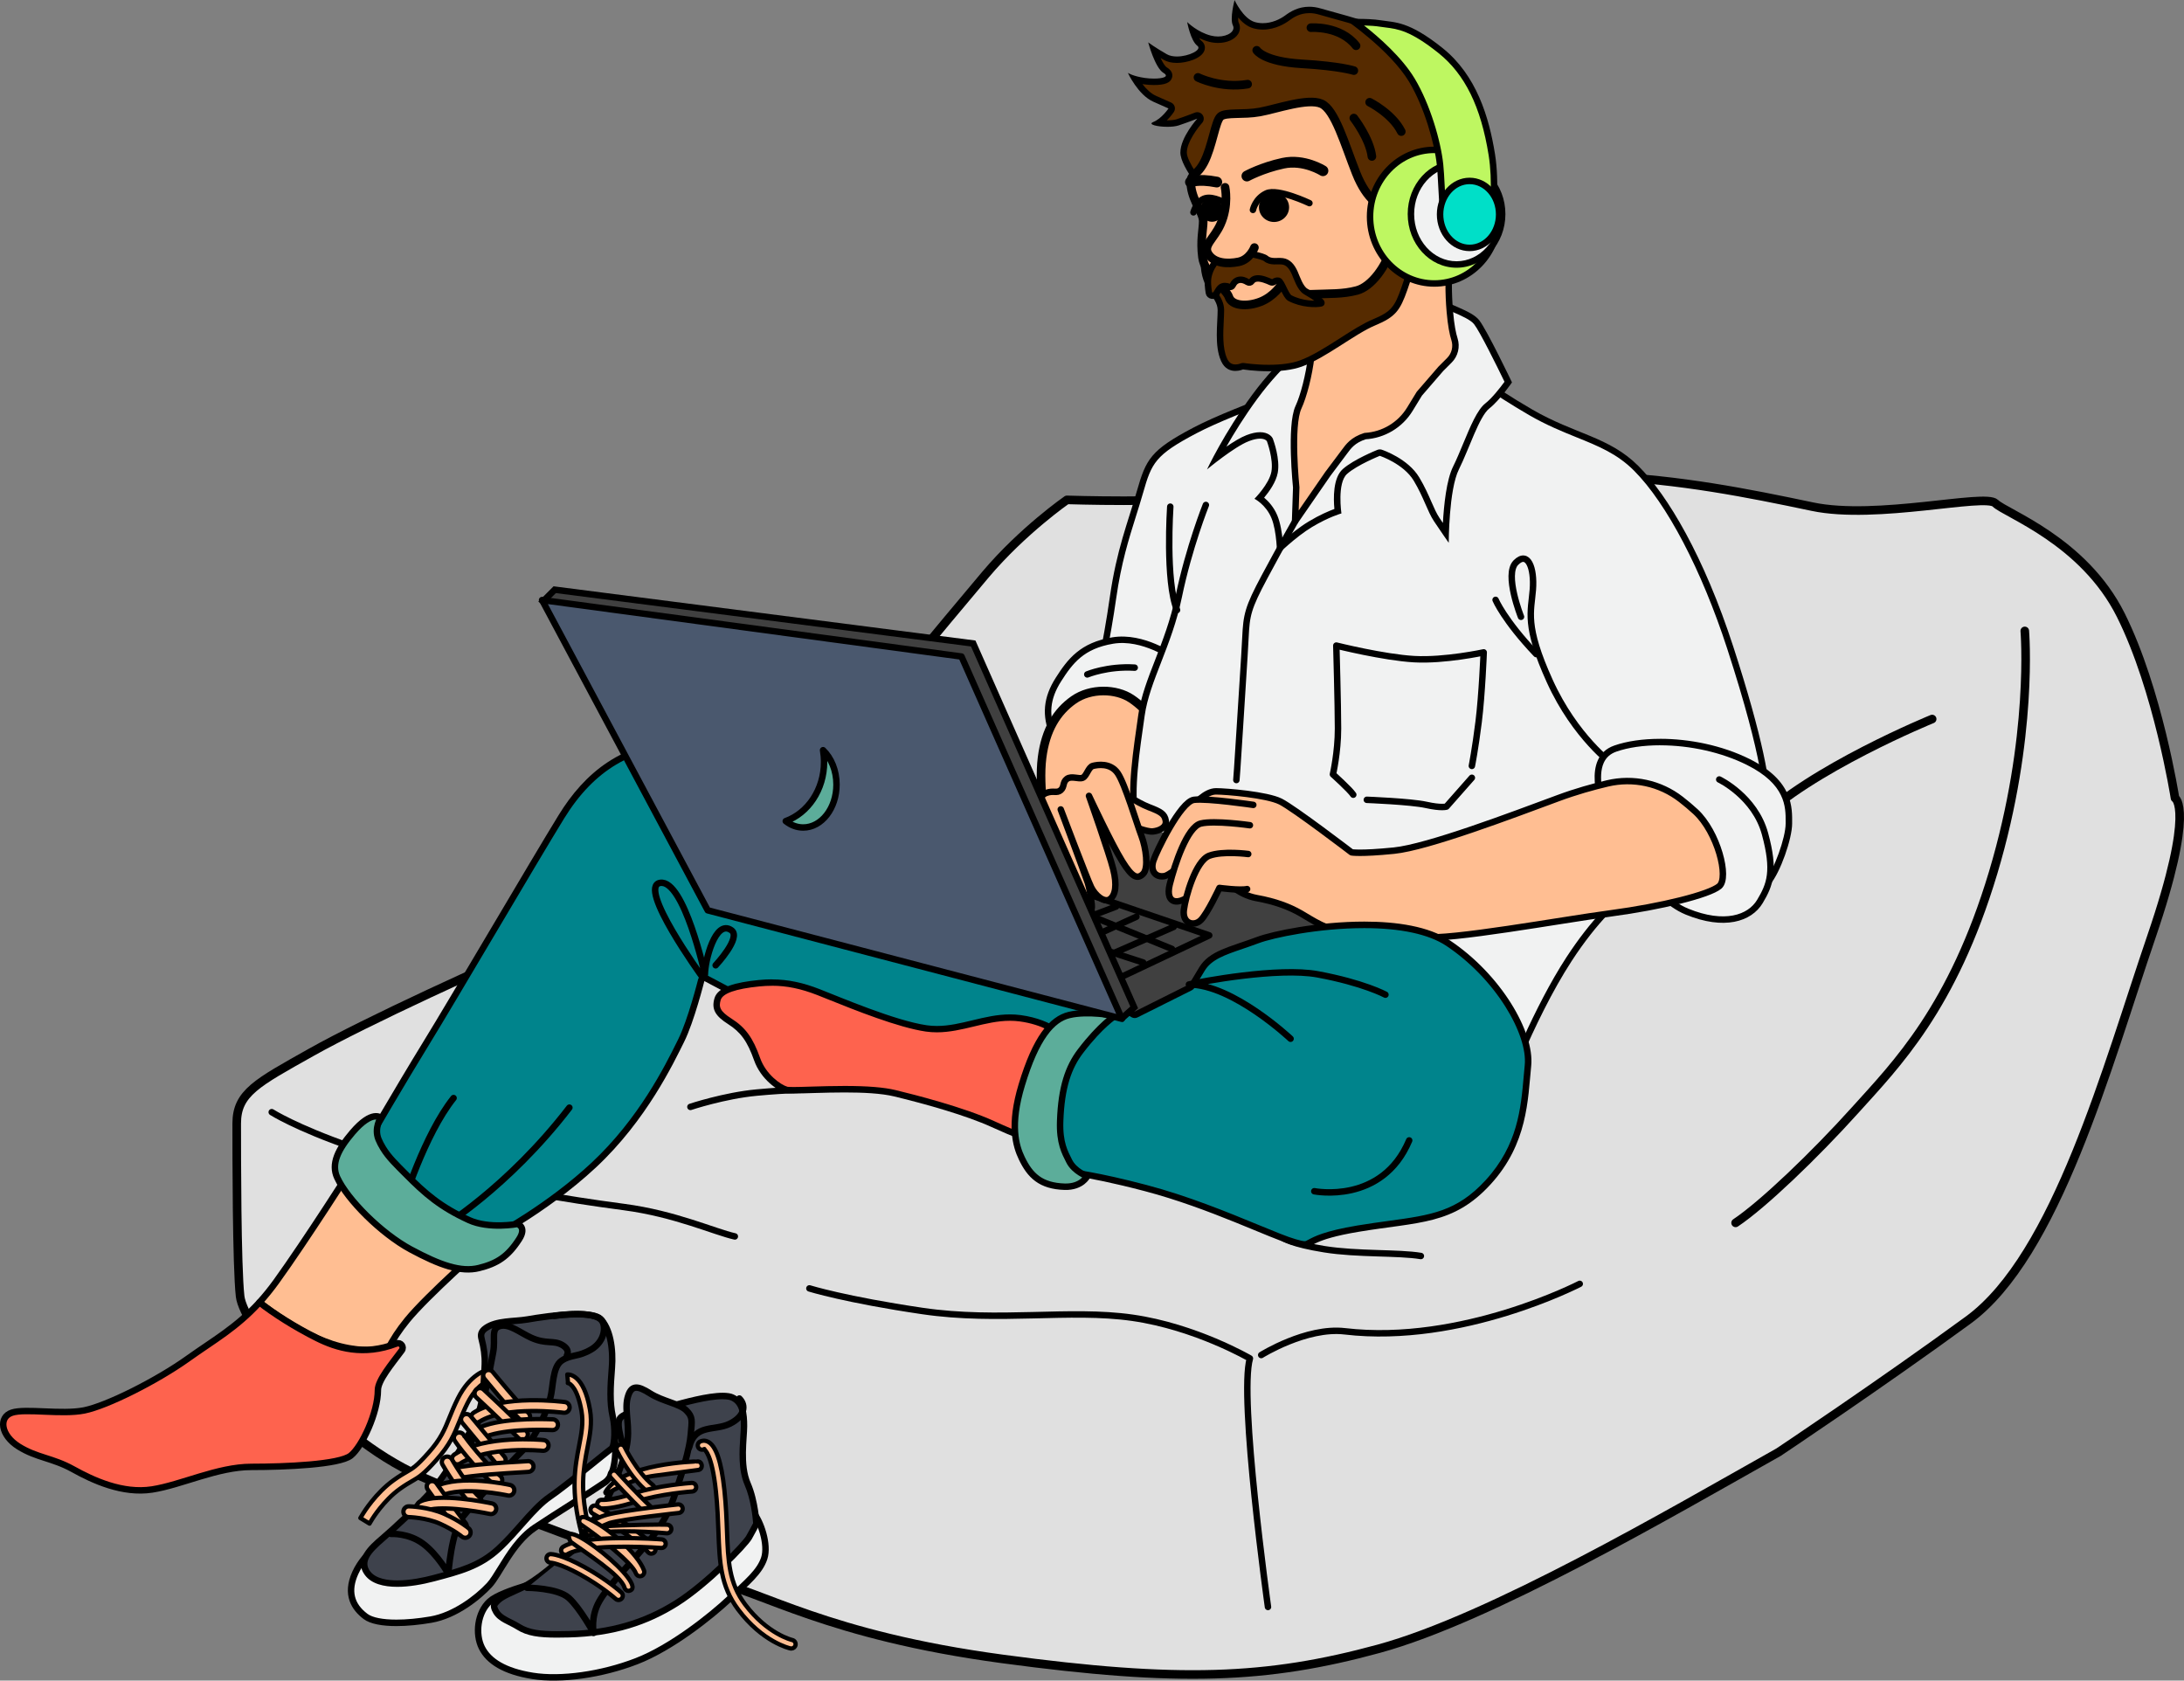<?xml version="1.0" encoding="UTF-8"?> <svg xmlns="http://www.w3.org/2000/svg" id="_Слой_2" data-name="Слой 2" viewBox="0 0 1016.16 781.86"><rect x="0" y="0" width="1016.16" height="781.86" fill="#808080" stroke="none"/><defs><style> .cls-1 { fill: #00dfc8; } .cls-2, .cls-3, .cls-4, .cls-5, .cls-6, .cls-7, .cls-8, .cls-9, .cls-10, .cls-11, .cls-12, .cls-13, .cls-14 { stroke: #000; stroke-linecap: round; stroke-linejoin: round; } .cls-2, .cls-5, .cls-9 { fill: none; } .cls-2, .cls-12, .cls-13 { stroke-width: 4px; } .cls-3 { stroke-width: 2px; } .cls-3, .cls-10, .cls-13 { fill: #ffbe92; } .cls-4, .cls-6, .cls-7, .cls-8, .cls-9, .cls-10, .cls-11, .cls-14 { stroke-width: 3px; } .cls-4, .cls-15 { fill: #562b00; } .cls-5 { stroke-width: 5px; } .cls-16, .cls-7 { fill: #3e424c; } .cls-6 { fill: #5cad9a; } .cls-17 { fill: #00848c; } .cls-18, .cls-14 { fill: #fe634e; } .cls-19 { fill: #bef761; } .cls-8 { fill: #4a586e; } .cls-20, .cls-11 { fill: #f1f2f2; } .cls-12 { fill: #e0e0e0; } .cls-21 { fill: #404040; } </style></defs><g id="_М_Голова_и_воротник" data-name="М Голова и воротник"><g><path class="cls-12" d="m496.42,232.55s-20.5,14.19-37.84,34.69c-17.34,20.5-63.07,75.68-75.68,91.45-12.61,15.77-100.91,67.8-127.71,78.83s-85.14,37.84-110.36,52.03-34.69,18.92-34.69,33.11,0,66.22,1.58,80.41,40.99,64.64,83.56,83.56,111.94,44.15,135.59,48.88,53.61,25.23,135.59,36.26c81.99,11.04,122.98,9.46,175.01-4.73s135.59-63.07,186.04-91.45c0,0,47.3-31.53,88.29-61.49,40.99-29.96,64.64-118.25,85.14-178.16,20.5-59.91,11.04-64.64,11.04-64.64,0,0-7.88-50.45-25.23-85.14-17.34-34.69-53.61-47.3-58.34-52.03s-55.18,7.88-85.14,1.58c-29.96-6.31-61.49-12.61-97.75-14.19s-165.55,6.31-182.89,9.46-66.22,1.58-66.22,1.58Z"></path><path class="cls-2" d="m898.98,334.51s-56.76,23.12-81.99,48.35"></path><path class="cls-2" d="m942.08,293.52s4.2,49.4-14.72,112.47c-18.92,63.07-45.2,89.34-64.12,110.36-18.92,21.02-43.09,44.15-55.71,52.55"></path><path class="cls-9" d="m735.01,597.28s-54.94,28.47-109.31,22.07c-17.87-2.1-38.89,11.04-38.89,11.04"></path><path class="cls-9" d="m589.96,747.59s-13.66-97.75-8.41-115.62c0,0-25.23-14.72-54.66-18.92-29.43-4.2-62.01,2.1-97.75-3.15-35.74-5.26-52.55-10.51-52.55-10.51"></path><path class="cls-9" d="m126.43,517.4s44.15,28.38,163.97,44.15c23.76,3.13,42.04,11.56,51.5,13.66"></path><path class="cls-9" d="m321.23,514.95s15.77-5.26,30.83-6.66,24.53-1.4,24.53-1.4"></path><path class="cls-9" d="m596.97,575.91s3.85,2.8,19.27,5.26,34.34,1.4,44.85,3.15"></path><g><path class="cls-20" d="m184.41,754.97c-6.79,0-11.74-1.03-14.33-2.97-6.91-5.18-8.52-12-4.79-20.26,4.65-10.29,15.38-16.42,15.49-16.48l90.7-46.92s7.49-3.54,11.88-3.54c1.88,0,2.04.63,2.1.84,1.43,5.37,1.82,20-3.95,23.95-3.29,2.25-8.85,5.78-14.74,9.52-6.17,3.92-12.54,7.97-17.83,11.49-7.19,4.79-12.09,12.76-16.02,19.16-1.98,3.22-3.69,6-5.26,7.69-2.11,2.26-13.32,13.63-27.19,16.01-5.71.98-11.26,1.5-16.04,1.5h0Z"></path><path d="m283.35,666.3c.35,0,.58.03.73.06,1.3,5.41,1.36,18.72-3.43,22-3.27,2.24-8.82,5.76-14.69,9.49-6.17,3.92-12.56,7.98-17.86,11.51-7.46,4.98-12.46,13.1-16.47,19.63-1.94,3.15-3.61,5.87-5.08,7.45-5.66,6.06-15.95,13.78-26.34,15.56-5.63.97-11.09,1.48-15.79,1.48-6.37,0-11.14-.95-13.43-2.67-6.36-4.77-7.77-10.8-4.32-18.44,4.3-9.51,14.16-15.38,14.82-15.77l90.64-46.89c2.04-.96,7.9-3.39,11.24-3.39m0-3c-4.78,0-12.57,3.71-12.57,3.71l-90.74,46.95s-11.21,6.31-16.12,17.17c-4.91,10.86-.35,17.87,5.26,22.07,3.12,2.34,8.75,3.27,15.23,3.27,5.16,0,10.87-.59,16.3-1.52,12.26-2.1,23.12-11.21,28.03-16.47,4.91-5.26,10.51-19.62,21.02-26.63,10.51-7.01,25.93-16.47,32.58-21.02,6.66-4.55,5.96-20.32,4.55-25.58-.38-1.43-1.75-1.95-3.55-1.95h0Z"></path></g><path class="cls-3" d="m171.94,708.81l-4.27-2.6,1.3-2.14c.23-.38,5.79-9.44,14.17-15.45,2.76-1.98,4.62-3.05,6.11-3.9,2.91-1.67,4.52-2.59,10.12-8.87,5.72-6.4,7.49-10.78,9.73-16.33,1.04-2.57,2.22-5.49,3.91-8.88,5.73-11.45,13.13-13.17,13.44-13.24l2.44-.53,1.06,4.89-2.42.52c-.35.09-5.55,1.58-10.06,10.59-1.61,3.21-2.7,5.91-3.75,8.51-2.33,5.76-4.34,10.73-10.64,17.78-6.14,6.88-8.22,8.07-11.36,9.88-1.47.84-3.13,1.8-5.69,3.63-7.56,5.42-12.76,13.9-12.81,13.98l-1.3,2.14Z"></path><g><path class="cls-16" d="m184.84,736.74c-6.73,0-11.36-1.61-13.77-4.77-4.41-5.78.7-10.95,6.79-16.17,4.81-4.12,16.91-15.15,23.63-22.93,6.38-7.38,20.54-29.83,22.41-39.95,1.04-5.61,1.47-12.98,1.65-18.18.13-3.68-.35-7.54-1.47-11.79-.52-1.98-.37-3.53,2-5.15,3.65-2.51,8.7-2.92,13.58-3.32,2.06-.17,4.01-.33,5.81-.64,4.11-.72,14.58-2.41,23.13-2.41,7.35,0,9.81,1.27,10.62,2.03,5.03,4.69,6.1,15.3,5.48,22.96-.67,8.37-1.1,15.84.38,22.52,1.51,6.8.65,14.06-.42,14.9-.76.51-3.22,2.48-7.49,5.92-6.89,5.55-16.34,13.16-21.25,16.51-4.58,3.12-8.86,7.97-13.4,13.11-3.33,3.77-6.78,7.68-10.6,11.21-8.63,7.96-17.79,10.39-29.39,13.45l-.81.21c-4.32,1.14-10.76,2.51-16.89,2.51h0Z"></path><path d="m268.6,612.92c7.48,0,9.31,1.35,9.6,1.63,3.82,3.56,5.78,12.1,5.01,21.74-.68,8.49-1.12,16.08.41,22.96,1.27,5.7.75,12.06-.02,13.48-.99.71-3.3,2.57-7.36,5.84-6.49,5.23-16.29,13.12-21.16,16.44-4.74,3.23-9.08,8.15-13.68,13.36-3.31,3.75-6.73,7.62-10.49,11.09-8.35,7.71-17.35,10.09-28.74,13.1l-.82.22c-4.24,1.12-10.54,2.46-16.5,2.46-4.29,0-9.95-.72-12.58-4.18-3.29-4.32-.23-8.29,6.57-14.12,3.85-3.3,16.47-14.62,23.79-23.09,6.46-7.48,20.84-30.31,22.75-40.66,1.05-5.69,1.49-13.15,1.67-18.4.13-3.83-.37-7.83-1.52-12.22-.4-1.54-.3-2.37,1.4-3.54,3.32-2.28,8.16-2.68,12.85-3.06,2.1-.17,4.08-.33,5.95-.66,4.07-.72,14.44-2.39,22.87-2.39m0-3c-8.82,0-19.64,1.77-23.39,2.43-5.96,1.05-14.36.35-19.97,4.2-3.11,2.14-3.2,4.5-2.6,6.77.98,3.71,1.56,7.52,1.42,11.36-.18,5.13-.6,12.44-1.63,17.96-1.75,9.46-15.42,31.53-22.07,39.24-6.66,7.71-18.57,18.57-23.47,22.77-4.91,4.2-12.61,10.86-7.01,18.22,2.99,3.93,8.59,5.36,14.96,5.36,5.56,0,11.72-1.09,17.27-2.56,11.91-3.15,21.72-5.61,30.83-14.01s16.12-18.92,23.82-24.18c7.71-5.26,26.63-21.02,28.73-22.42,2.1-1.4,2.45-10.16,1.05-16.47-1.4-6.31-1.05-13.31-.35-22.07.7-8.76-.7-19.27-5.96-24.18-1.95-1.82-6.45-2.43-11.64-2.43h0Z"></path></g><path class="cls-9" d="m181.96,713.61s8.06-.53,14.89,4.55,11.74,14.01,11.74,14.01c0,0,1.4-19.97,6.83-26.63,5.43-6.66,20.85-24,27.68-30.66s11.56-19.45,12.96-24.53.88-14.36,5.26-17.34,7.71-1.58,13.84-5.26c5.54-3.33,6.83-9.28,5.26-12.79s-10.69-4.55-22.42-2.8"></path><path class="cls-9" d="m263.77,630.57s1.75-2.63-2.28-4.91-7.36-.18-14.36-3.33c-5.14-2.31-10.16-6.66-14.54-5.43s-1.93,5.96-3.15,12.26-5.26,29.43-10.34,42.22"></path><path class="cls-3" d="m244.15,661.62c-.62,0-1.25-.23-1.74-.7-5.13-4.95-16.53-18.9-17.02-19.49-.87-1.07-.71-2.64.35-3.52,1.07-.87,2.65-.71,3.52.35.12.14,11.7,14.31,16.62,19.05.99.96,1.02,2.54.06,3.54-.49.51-1.14.76-1.8.76Z"></path><path class="cls-3" d="m221.73,661.8c-.83,0-1.64-.41-2.11-1.16-.74-1.17-.4-2.71.77-3.45,13.57-8.62,41.31-5.08,42.48-4.92,1.37.18,2.33,1.44,2.15,2.81-.18,1.37-1.43,2.33-2.8,2.15-.27-.03-27.11-3.46-39.15,4.19-.42.26-.88.39-1.34.39Z"></path><path class="cls-3" d="m243.1,669.86c-.65,0-1.3-.25-1.79-.75-8.09-8.27-19.59-18.9-19.71-19.01-1.01-.94-1.08-2.52-.14-3.53.94-1.01,2.52-1.08,3.53-.14.12.11,11.7,10.83,19.88,19.18.97.99.95,2.57-.04,3.54-.49.48-1.12.71-1.75.71Z"></path><path class="cls-3" d="m223.13,669.33c-.91,0-1.79-.5-2.23-1.37-.63-1.23-.14-2.74,1.1-3.36,9.33-4.74,27.52-4.59,34.92-4.31h.24c1.37.04,2.47,1.17,2.45,2.54-.02,1.37-1.12,2.47-2.49,2.47-.04,0-.17,0-.39-.01-5.46-.21-23.95-.56-32.46,3.77-.36.18-.75.27-1.13.27Z"></path><path class="cls-3" d="m232.77,681.77c-.71,0-1.41-.3-1.9-.88-5.04-5.9-15.69-18.82-15.79-18.95-.88-1.07-.73-2.64.34-3.52,1.07-.88,2.64-.73,3.52.34.11.13,10.73,13.01,15.74,18.89.9,1.05.77,2.63-.28,3.52-.47.4-1.05.6-1.62.6Z"></path><path class="cls-3" d="m212.8,681.24c-.82,0-1.62-.4-2.1-1.14-.75-1.16-.42-2.71.74-3.46,14.41-9.3,40.45-6.8,41.55-6.69,1.37.14,2.37,1.36,2.24,2.74-.14,1.37-1.37,2.38-2.74,2.24-.25-.02-25.4-2.43-38.34,5.92-.42.27-.89.4-1.35.4Z"></path><path class="cls-3" d="m231.19,691.05c-.56,0-1.12-.19-1.59-.57-7.86-6.49-17.85-19.4-18.3-20.76-.44-1.31.27-2.73,1.58-3.16,1.19-.4,2.46.15,3.02,1.23.88,1.38,9.54,12.76,16.88,18.83,1.06.88,1.21,2.46.33,3.52-.49.6-1.21.91-1.93.91Zm-15.15-22.91s0,0,0,0c0,0,0,0,0,0Zm0,0s0,0,0,0c0,0,0,0,0,0Z"></path><path class="cls-3" d="m212.09,687.9c-1.15,0-2.19-.8-2.44-1.97-.29-1.35.56-2.68,1.91-2.98,7.57-1.65,22.96-2.54,30.36-2.96,1.53-.09,2.99-.17,3.37-.21,1.21-.21,2.42.48,2.82,1.67.44,1.31-.27,2.73-1.58,3.16-.43.14-.47.15-4.31.37-6.7.39-22.39,1.29-29.58,2.86-.18.04-.36.06-.54.06Z"></path><path class="cls-3" d="m221.55,701.04c-.6,0-1.21-.22-1.69-.66-6.52-5.98-13.67-18.47-13.97-19-.68-1.2-.26-2.73.94-3.41,1.2-.68,2.73-.27,3.41.93.07.12,7.06,12.34,13.01,17.79,1.02.93,1.09,2.51.15,3.53-.49.54-1.17.81-1.84.81Z"></path><path class="cls-3" d="m203.69,696.31c-.92,0-1.81-.51-2.25-1.4-.61-1.24-.1-2.74,1.14-3.35,11.69-5.75,33.82-.93,34.76-.72,1.35.3,2.2,1.63,1.9,2.98-.3,1.35-1.63,2.21-2.98,1.9-.21-.05-21.35-4.65-31.46.33-.35.17-.73.26-1.1.26Z"></path><path class="cls-3" d="m214.72,712.6c-.73,0-1.45-.31-1.94-.92-3.86-4.74-13.36-18.13-13.77-18.7-.8-1.13-.53-2.69.59-3.48,1.13-.8,2.69-.53,3.49.59.1.14,9.81,13.82,13.56,18.44.87,1.07.71,2.65-.36,3.52-.46.38-1.02.56-1.58.56Z"></path><path class="cls-3" d="m228.39,704.37c-.17,0-.35-.02-.52-.05-6.39-1.36-24.28-4.24-30.24-1.26-1.23.61-2.74.12-3.35-1.12-.62-1.24-.12-2.74,1.12-3.35,8.59-4.29,31,.3,33.52.84,1.35.29,2.21,1.62,1.92,2.97-.25,1.17-1.29,1.98-2.44,1.98Z"></path><path class="cls-3" d="m216.47,715.41c-.58,0-1.15-.2-1.63-.6-.03-.03-3.55-2.98-10.08-5.92-6.44-2.9-14.54-3.11-14.62-3.11-1.38-.03-2.48-1.17-2.45-2.55s1.17-2.5,2.55-2.45c.37,0,9.18.22,16.57,3.55,7.25,3.26,11.13,6.55,11.29,6.69,1.05.9,1.17,2.48.27,3.53-.49.58-1.19.87-1.9.87Z"></path><path class="cls-3" d="m272.53,714.91c-.88,0-1.69-.59-1.93-1.48-5.3-19.56-3.01-31.33-1.17-40.79,1.11-5.73,2.08-10.67,1.13-16.15-1.82-10.54-5.22-13-6.38-13.06.08,0,.12,0,.12,0l-.36-3.98c.78-.08,7.7-.21,10.56,16.37,1.07,6.21,0,11.74-1.15,17.6-1.85,9.52-3.96,20.31,1.11,38.98.29,1.07-.34,2.17-1.41,2.45-.18.05-.35.07-.52.07Z"></path><path class="cls-11" d="m256.77,734.45s-23.12,5.26-28.91,10.51-6.83,15.24-3.68,21.55,10.51,11.04,23.65,13.14,32.06-.53,48.35-6.83,34.69-21.02,43.09-28.91,14.19-12.61,16.29-18.92c2.1-6.31-1.58-17.34-5.26-21.55"></path><g><path class="cls-16" d="m259.09,760.36c-7.58,0-13.21-.59-17.85-3.54-1.24-.79-2.53-1.43-3.78-2.05-2.66-1.33-5.17-2.58-6.58-4.94-.55-.92-1.37-2.59-.74-3.47,2.05-2.87,4.53-3.99,9.49-6.24.78-.36,1.62-.74,2.53-1.15,6.96-3.21,18.26-12.34,25.21-20.35.27-.31,27-31.4,22.37-46.62-3.52-11.56-1.69-12.47,1.34-13.99,1.64-.82,4.19-1.08,7.41-1.4,3.5-.35,7.87-.79,12.82-2.17,7.14-1.98,17.93-4.98,24.97-4.98,1.96,0,3.47.23,4.49.7,4.52,2.05,5.43,6.63,5.43,13.35,0,1.29-.11,2.93-.24,4.83-.43,6.44-1.03,15.26,1.94,22.05,3.14,7.18,3.92,16.53,4.06,18.53-.47.92-1.81,3.51-3.46,6.4-2.03,3.56-19.71,21.7-33.66,30.48-14.93,9.4-30.89,14-50.22,14.48-2.22.06-3.97.08-5.52.08h0Z"></path><path d="m336.27,650.96c2.17,0,3.3.31,3.86.56,3.79,1.72,4.55,5.86,4.55,11.98,0,1.24-.11,2.86-.24,4.73-.44,6.59-1.05,15.63,2.06,22.75,2.87,6.56,3.71,15.05,3.9,17.62-.58,1.12-1.78,3.43-3.24,5.97-1.64,2.87-19.06,21.08-33.15,29.96-14.69,9.25-30.4,13.78-49.45,14.25-2.2.06-3.95.08-5.48.08-7.31,0-12.71-.55-17.05-3.3-1.3-.83-2.63-1.49-3.92-2.13-2.57-1.28-4.78-2.38-5.97-4.37-.69-1.15-.75-1.74-.76-1.9,1.8-2.49,4.03-3.49,8.84-5.68.79-.36,1.63-.74,2.54-1.16,7.24-3.34,18.53-12.45,25.71-20.73.28-.32,27.55-32.03,22.68-48.04-1.53-5.03-2.11-8.45-1.72-10.15.18-.79.52-1.18,2.29-2.06,1.39-.7,3.94-.96,6.89-1.25,3.56-.36,7.99-.81,13.07-2.22,7.06-1.96,17.74-4.93,24.57-4.93m-104.87,96.16h0,0m104.87-99.16c-7.18,0-18.02,2.99-25.38,5.04-9.46,2.63-16.64,1.75-20.5,3.68s-5.78,3.68-2.1,15.77c3.68,12.09-15.24,37.31-22.07,45.2-6.83,7.88-17.87,16.82-24.7,19.97-6.83,3.15-9.99,4.2-12.61,7.88-.99,1.38-.42,3.28.67,5.11,2.35,3.94,6.98,5.04,10.85,7.5,4.8,3.05,10.44,3.77,18.65,3.77,1.73,0,3.58-.03,5.56-.08,21.02-.53,36.79-5.78,50.98-14.72,14.19-8.93,32.06-27.33,34.16-31.01s3.68-6.83,3.68-6.83c0,0-.53-11.04-4.2-19.45s-1.58-20.5-1.58-26.28-.53-12.09-6.31-14.72c-1.29-.59-3.05-.83-5.11-.83h0Z"></path></g><path class="cls-7" d="m245.2,738.66s14.19,0,19.45,4.73,11.56,16.29,11.56,16.29c0,0-1.58-7.36,2.63-14.72s12.61-15.24,22.6-27.33c9.99-12.09,11.56-19.45,14.19-27.33,1.92-5.75,3.84-12.07,4.94-17.51.41-2.01.7-3.91.84-5.61.53-6.31,1.05-7.88-2.1-11.04s-11.04-4.2-16.82-7.88-8.93-4.2-10.51,2.1c-1.58,6.31,1.58,13.66-.53,23.12s-13.14,38.89-26.8,49.4"></path><path class="cls-9" d="m320.62,673.4c2.72-11.21,11.82-7.53,18.92-11.04s7.62-8.58,4.47-11.74"></path><path class="cls-3" d="m282.46,694.82c-.48.25-1.01-.28-.74-.75,7.48-13.29,42.39-14.26,42.58-14.16,2.56-.37,3.11,3.65.53,3.96,0,0-7.89,1.05-19.98,2.63-10.39,1.34-19.02,6.53-22.39,8.32Z"></path><path class="cls-3" d="m302.49,694.41c-.44,0-.88-.14-1.25-.44-8.15-6.52-13.98-18.58-14.22-19.09-.48-1-.06-2.19.94-2.67,1-.47,2.19-.06,2.67.94.06.12,5.69,11.76,13.11,17.7.86.69,1,1.95.31,2.81-.4.49-.98.75-1.56.75Z"></path><path class="cls-3" d="m280.57,701.79c-.56,0-.85-.03-.9-.04-1.1-.12-1.89-1.11-1.77-2.21s1.1-1.9,2.21-1.77c.03,0,4.6.38,14.91-3.06,11.15-3.72,26.14-4.78,26.77-4.83,1.1-.07,2.06.75,2.13,1.86.08,1.1-.76,2.06-1.86,2.13-.15.01-15.12,1.08-25.78,4.63-8.78,2.92-13.81,3.28-15.72,3.28Z"></path><path class="cls-3" d="m301.44,704.39c-.49,0-.97-.18-1.36-.53-6.82-6.3-15.53-16.02-15.9-16.43-.74-.82-.67-2.09.16-2.82.82-.74,2.09-.67,2.82.16.09.1,8.95,9.99,15.63,16.16.81.75.86,2.01.11,2.83-.39.43-.93.64-1.47.64Z"></path><path class="cls-3" d="m303.02,722.79c-.57,0-1.13-.24-1.53-.71-5.49-6.48-25.53-17.83-25.73-17.94-.96-.54-1.3-1.76-.76-2.72.54-.96,1.76-1.3,2.72-.76.85.48,20.88,11.82,26.82,18.84.71.84.61,2.11-.23,2.82-.38.32-.83.47-1.29.47Z"></path><path class="cls-3" d="m274.46,714.38c-.41,0-.82-.13-1.17-.38-.63-.46-.94-1.23-.79-1.99.1-.5,1.19-4.99,10.03-7.34,7.94-2.12,31.87-4.68,32.89-4.79,1.1-.11,2.08.68,2.2,1.78.12,1.1-.68,2.08-1.78,2.2-.25.03-24.64,2.63-32.28,4.67-.15.04-3.65,1.57-3.8,1.61,10.62-.76,28.59-1.01,30.79-.81,1.1.1,1.91,1.07,1.81,2.17-.1,1.1-1.07,1.9-2.17,1.81-11.51-1.03-30.27-1.67-34.76.81-.3.17-.63.25-.97.25Z"></path><path class="cls-3" d="m297.76,733.3c-.82,0-1.59-.51-1.88-1.33-1.76-4.92-16.59-16.52-25.53-22.67-.91-.63-1.14-1.87-.51-2.78.63-.91,1.76-.93,2.78-.51,9.9,4.01,24.26,16.88,27.03,24.62.37,1.04-.17,2.18-1.21,2.56-.22.08-.45.12-.67.12Z"></path><path class="cls-3" d="m263.07,723.31c-.67,0-1.33-.34-1.71-.96-.58-.94-.28-2.17.66-2.75,9.9-6.05,44.4-3.55,45.86-3.44,1.1.08,1.93,1.04,1.85,2.14-.08,1.1-1.04,1.93-2.14,1.85-9.62-.71-36.17-1.6-43.48,2.87-.33.2-.69.29-1.04.29Z"></path><path class="cls-3" d="m292.5,740.13c-.88,0-1.69-.59-1.93-1.49-1.58-5.91-19-16.84-25.13-21.41-7.21-14.8,38.31,21.12,27.06,22.89Z"></path><path class="cls-3" d="m287.77,744.34c-.48,0-.97-.17-1.35-.52-.06-.06-6.28-5.7-16.43-11.29-9.69-5.33-13.75-5.53-13.79-5.53-1.09-.04-1.97-.94-1.95-2.04.02-1.09.89-1.96,1.98-1.96.48,0,5.03.17,15.68,6.03,10.6,5.83,16.94,11.6,17.21,11.84.81.75.87,2.01.12,2.83-.39.43-.93.65-1.48.65Z"></path><path class="cls-3" d="m368.18,766.93c-.14,0-.28-.01-.43-.05-.52-.11-12.95-2.96-24.3-18.1-8.24-10.99-8.66-22.11-9.18-36.2-.21-5.57-.44-11.89-1.19-18.92-1.82-17.15-5.13-19.21-5.5-19.39.07.03.09-.12.15-.16-.93.59-2.17.32-2.76-.61-.59-.93-.32-2.17.61-2.76.77-.49,2.21-.8,3.73-.07,3.79,1.82,6.32,9.21,7.74,22.57.76,7.17,1,13.56,1.21,19.19.52,13.91.9,23.96,8.39,33.95,10.4,13.87,21.84,16.57,21.96,16.59,1.08.24,1.76,1.31,1.52,2.38-.21.93-1.03,1.57-1.95,1.57Z"></path><g><path class="cls-20" d="m532.42,408.2l-21.85-90.52c.6-2.62,4.42-19.52,7.3-39.72,2.34-16.38,5.84-27.5,9.23-38.25,1.17-3.72,2.28-7.23,3.34-10.96,4.1-14.36,5.82-18.14,25.53-28.52,19.06-10.03,63.83-25.1,66.88-26.13l54.95-5.18c2.7,2.08,16.54,12.54,34.38,22.87,7.99,4.63,15.46,7.65,22.04,10.31,10.2,4.12,19,7.69,27.05,15.73,15.67,15.67,31.63,46.1,43.78,83.49,11.7,36,17.96,63.26,16.76,72.93-.69,5.53-29.04,21.48-46.86,30.3-2.24.59-22.08,6.62-44.88,41.59-16.02,24.57-29.55,59.7-32.61,67.92l-165.05-105.88Z"></path><path d="m677.36,170.48c3.61,2.75,17.03,12.75,34.08,22.62,8.08,4.68,15.6,7.72,22.23,10.4,10.05,4.06,18.72,7.57,26.55,15.4,15.28,15.28,31.51,46.27,43.41,82.89,17.24,53.05,17.14,68.73,16.7,72.25-.1.42-1.6,4.49-23.2,16.94-10.5,6.05-20.92,11.28-22.71,12.18-3.09.86-23.04,7.59-45.6,42.18-15.15,23.23-28.07,55.82-32.11,66.48l-162.98-104.55-21.62-89.59c.81-3.54,4.46-19.99,7.25-39.5,2.32-16.26,5.81-27.32,9.17-38.01,1.12-3.56,2.28-7.24,3.35-10.99,3.96-13.86,5.62-17.51,24.79-27.6,18.67-9.83,62.3-24.57,66.5-25.98l54.19-5.11m.89-3.1l-55.71,5.26s-47.3,15.77-67.27,26.28c-19.97,10.51-22.07,14.72-26.28,29.43-4.2,14.72-9.46,27.33-12.61,49.4-3.15,22.07-7.36,39.94-7.36,39.94l22.07,91.45,167.12,107.21s14.83-41.35,33.11-69.37c23.65-36.26,44.15-40.99,44.15-40.99,0,0,46.77-23.12,47.82-31.53,1.05-8.41-3.15-31.53-16.82-73.58-13.66-42.04-30.48-70.42-44.15-84.09-13.66-13.66-29.43-14.72-49.4-26.28-19.97-11.56-34.69-23.12-34.69-23.12h0Z"></path></g><path class="cls-9" d="m750.25,355.53s-17.34-12.61-29.17-38.63c-11.82-26.01-8.67-32.32-7.88-42.57.79-10.25-2.36-18.13-7.88-12.61-5.52,5.52,2.36,25.23,2.36,25.23"></path><path class="cls-9" d="m695.86,279.07s3.94,9.46,18.92,25.23"></path><path class="cls-9" d="m684.82,356.32s1.58-7.88,3.15-20.5c1.58-12.61,2.36-32.32,2.36-32.32,0,0-18.13,3.94-32.32,3.15s-36.26-6.31-36.26-6.31c0,0,.79,27.59.79,38.63s-2.36,21.28-2.36,21.28c0,0,7.88,7.09,9.46,9.46"></path><path class="cls-9" d="m635.95,372.09s20.5.79,27.59,2.36c7.09,1.58,9.46.79,9.46.79l11.82-13.4"></path><path class="cls-11" d="m546.08,305.87s-14.19-10.25-28.38-7.88-19.71,9.46-25.23,18.13-6.31,16.55-2.36,26.01c3.94,9.46,44.93,13.4,44.93,13.4"></path><path class="cls-13" d="m486.96,386.28s-3.94-19.71-2.1-33.9c1.66-12.83,6.83-21.28,14.72-26.8,7.88-5.52,19.71-5.26,26.8-.53,7.88,5.26,11.82,12.35,11.82,12.35l-6.31,41.78-44.93,7.09Z"></path><path class="cls-11" d="m561.06,234.92s-7.88,19.71-12.61,42.57-14.98,38.63-17.34,55.18c-2.36,16.55-5.26,34.69-2.89,47.3s60.7,40.2,60.7,40.2"></path><path class="cls-9" d="m544.5,235.71s-2.36,34.69,3.15,48.09"></path><polygon class="cls-21" points="464.88 385.49 509.82 378.39 601.26 404.41 633.58 437.52 530.31 479.3 464.88 385.49"></polygon><polyline class="cls-9" points="519.28 455.65 562.63 435.15 490.9 410.72"></polyline><line class="cls-9" x1="508.24" y1="447.77" x2="546.08" y2="431.21"></line><line class="cls-9" x1="496.42" y1="430.42" x2="519.28" y2="421.75"></line><line class="cls-9" x1="545.29" y1="441.46" x2="502.72" y2="424.12"></line><polyline class="cls-9" points="531.89 447.77 502.72 438.31 528.74 426.48"></polyline><path class="cls-9" d="m505.88,313.75s9.46-3.94,22.07-3.15"></path><g><path class="cls-20" d="m789.45,416.04c-9,0-16.14-.99-19.6-2.73-10.41-5.2-23.59-37.52-23.72-37.85-.05-.12-5.08-12.93-1.3-21.21,1.32-2.9,3.52-4.86,6.71-5.97,5.7-1.99,12.92-3.05,20.88-3.05,14.27,0,29.22,3.38,41.02,9.28,18.95,9.47,18.91,20.98,18.88,27.85v.77c0,6.97-5.55,22.34-9.89,27.4-2.23,2.6-16.81,5.51-32.98,5.51Z"></path><path d="m772.42,346.73c14.05,0,28.75,3.32,40.35,9.12,18.12,9.06,18.08,19.56,18.05,26.5v.77c0,6.58-5.43,21.65-9.53,26.43-1.75,1.99-15.34,4.99-31.84,4.99-8.77,0-15.67-.94-18.93-2.57-8.21-4.11-19.39-28.15-22.99-37.06-1.36-3.4-4.25-13.63-1.34-20.04,1.14-2.51,3.06-4.21,5.85-5.19,5.54-1.94,12.59-2.96,20.39-2.96h0m0-3c-8.06,0-15.49,1.07-21.37,3.13-15.77,5.52-6.31,29.17-6.31,29.17,0,0,13.4,33.11,24.44,38.63,4.05,2.03,11.83,2.88,20.28,2.88,14.56,0,31.13-2.55,34.12-6.04,4.73-5.52,10.25-21.28,10.25-28.38s.79-19.71-19.71-29.96c-12.84-6.42-28.16-9.44-41.69-9.44h0Z"></path></g><path class="cls-11" d="m755.77,391.8s11.82,25.23,29.17,32.32,29.17,3.15,33.9-4.73,7.09-14.19,2.36-31.53c-4.73-17.34-21.28-25.23-21.28-25.23"></path><path class="cls-10" d="m782.06,371.86c-9.66-7.51-22.21-10.21-34.11-7.41-6.71,1.58-14.7,3.8-22.92,6.85-21.28,7.88-60.7,22.86-76.47,24.44-15.77,1.58-19.71.79-19.71.79,0,0-26.8-20.5-33.11-23.65-6.31-3.15-25.23-4.73-29.96-4.73s-10.25,5.52-12.61,9.46c-2.36,3.94,11.82,22.86,14.19,27.59s8.67,11.04,17.34,12.61c8.67,1.58,14.98,3.94,20.5,7.09,5.52,3.15,11.82,7.88,22.86,9.46,11.04,1.58,21.28,0,33.9,1.58s63.85-7.88,87.5-11.04c23.65-3.15,45.72-8.67,50.45-12.61s-.79-25.23-11.04-34.69c-2.21-2.04-4.54-3.98-6.82-5.75Z"></path><path class="cls-10" d="m583.13,374.45s-21.28-3.15-27.59-2.36-17.64,24.33-18.92,28.38c-1.58,4.99,1.31,7.88,5.26,7.09s18.39-14.98,18.39-14.98"></path><path class="cls-10" d="m581.55,383.91s-16.55-2.36-22.86-.79c-6.31,1.58-12.09,18.92-14.45,28.38s4.73,11.56,15.5-.26c8.1-8.89,9.99-8.41,9.99-8.41"></path><path class="cls-10" d="m580.77,397.31s-11.82-1.58-18.13.79c-6.31,2.36-11.04,18.92-11.82,25.23-.79,6.31,4.73,7.88,7.88,4.73,3.15-3.15,8.67-14.98,8.67-14.98,0,0,9.72,1.31,12.88.53"></path><path class="cls-10" d="m520.07,367.36s8.93,6.04,14.45,8.15,7.36,3.15,7.88,6.31c.53,3.15-3.15,4.73-6.04,4.99s-9.72-2.63-9.72-2.63"></path><path class="cls-10" d="m481.96,376.55s1.31-6.31,4.73-7.62,4.99.26,6.83-1.31c1.84-1.58.79-3.68,2.89-5.26,2.1-1.58,5.52.26,7.36-.53s2.63-4.99,4.73-5.52,8.15-1.58,11.56,3.42,8.93,23.65,11.04,29.17c2.1,5.52,3.42,14.98.79,17.61s-4.99,1.84-9.72-5.78c-5.11-8.23-15.5-30.48-15.5-30.48,0,0,9.46,26.8,11.3,34.16,1.84,7.36,1.05,12.09-1.58,13.93-2.63,1.84-6.83-1.84-8.67-5.52-1.84-3.68-14.19-36.26-14.19-36.26,0,0,11.04,29.43,12.61,34.16.82,2.46,1.42,6.61,1.82,10.04.39,3.36-1.52,6.56-4.66,7.83h0c-3.26,1.32-6.97-.17-8.41-3.38-4.89-10.91-15.03-33.6-15.03-34.2,0-.79,2.1-14.45,2.1-14.45Z"></path><g><path class="cls-17" d="m607.06,578.94c-.87,0-2.2-.28-4.59-.96-3.88-1.11-9.97-3.62-17.68-6.79-13.68-5.64-32.41-13.36-51.72-18.44-24.66-6.49-36.52-7.67-40.14-7.89-.8-3.8-3.46-15.82-6.2-21.29-3.67-7.33-61.4-26.53-78.23-30.74-18.52-4.63-79.45-37.38-80.06-37.71-.22-.12-.47-.18-.71-.18-.21,0-.41.04-.61.13-.42.19-.74.56-.85,1.01-.05.19-4.75,18.87-9.35,28.07l-.79,1.59c-5.28,10.64-17.64,35.56-39.88,56.32-21.36,19.94-46.93,33.56-51.09,35.72-2.71-1.05-14.05-5.53-27.62-12.31s-26.33-26.17-28.88-30.22c2.81-4.84,18.15-31.23,29.48-49.64,6.31-10.26,19.14-31.91,31.55-52.85,12.4-20.92,25.22-42.55,31.51-52.79,14.11-22.93,32.92-34.08,57.5-34.08,1.38,0,2.8.04,4.22.11,29.76,1.49,91.91,34.84,96.8,37.49l26.6,37.56c.11.16.26.3.43.4l80.41,50.45c.24.15.52.23.8.23.23,0,.46-.05.67-.16l25.23-12.61c.25-.13.47-.33.62-.57l4.73-7.88c3.46-5.77,9.79-7.93,18.56-10.92,2.38-.81,4.84-1.65,7.49-2.64,6.57-2.46,27.85-7.06,49.54-7.06,17.17,0,30.64,2.93,38.97,8.48,24.04,16.03,38.63,42.38,37.18,56.94-.16,1.62-.31,3.28-.46,4.99-1.27,14.58-2.85,32.72-18.08,49.33-13.78,15.04-26.64,16.8-46.1,19.46-4.56.62-9.28,1.27-14.53,2.15-14.98,2.5-19.7,5.05-22.23,6.42-1.24.67-1.67.88-2.47.88Z"></path><path d="m318.69,347.39c1.36,0,2.75.04,4.14.1,28.91,1.45,89.17,33.54,95.86,37.15l26.4,37.27c.23.32.52.6.85.81l80.41,50.45c.49.3,1.04.46,1.59.46.46,0,.92-.1,1.34-.32l25.23-12.61c.51-.26.94-.65,1.23-1.14l4.73-7.88c3.18-5.3,9.29-7.38,17.75-10.27,2.39-.82,4.87-1.66,7.53-2.66,6.48-2.43,27.51-6.97,49.02-6.97,16.87,0,30.06,2.85,38.13,8.23,10.79,7.19,20.55,17.23,27.51,28.27,6.44,10.23,9.72,20.17,9.01,27.27-.16,1.62-.31,3.3-.46,5.01-1.32,15.1-2.81,32.21-17.69,48.44-13.42,14.64-25.38,16.27-45.2,18.99-4.57.63-9.3,1.27-14.57,2.15-15.22,2.54-20.09,5.17-22.7,6.58-1.17.63-1.35.7-1.76.7-.89,0-2.62-.46-4.18-.91-3.8-1.08-9.85-3.58-17.52-6.74-13.72-5.65-32.51-13.4-51.91-18.5-22.55-5.94-34.54-7.46-39.29-7.85-1.02-4.7-3.5-15.38-6.09-20.55-.8-1.6-2.67-5.35-34.36-17.04-15.92-5.87-34.78-11.96-44.85-14.48-18.34-4.59-79.1-37.24-79.71-37.57-.44-.24-.93-.36-1.42-.36-.41,0-.83.08-1.21.26-.85.37-1.47,1.12-1.7,2.02-.05.19-4.71,18.71-9.23,27.77-.24.49-.51,1.02-.79,1.59-5.24,10.57-17.52,35.32-39.56,55.89-20.37,19.01-44.62,32.26-50.16,35.17-3.53-1.38-14.23-5.69-26.86-12.01-12.58-6.29-24.45-23.71-27.79-28.91,3.73-6.43,18.2-31.25,29.01-48.82,6.32-10.27,19.15-31.92,31.56-52.86,12.4-20.92,25.21-42.55,31.51-52.77,13.82-22.45,32.21-33.37,56.22-33.37m0-3c-28.98,0-46.74,15.25-58.77,34.79-12.61,20.5-50.45,85.14-63.07,105.63-12.61,20.5-29.96,50.45-29.96,50.45,0,0,14.19,23.65,29.96,31.53,15.77,7.88,28.38,12.61,28.38,12.61,0,0,28.38-14.19,52.03-36.26,23.65-22.07,36.26-48.88,40.99-58.34,4.73-9.46,9.46-28.38,9.46-28.38,0,0,61.49,33.11,80.41,37.84s74.1,23.65,77.26,29.96c3.15,6.31,6.31,22.07,6.31,22.07,0,0,11.04,0,40.99,7.88,29.96,7.88,58.34,22.07,69.37,25.23,2.49.71,3.93,1.02,5.01,1.02,3.69,0,2.97-3.66,24.95-7.33,28.38-4.73,44.15-3.15,61.49-22.07,17.34-18.92,17.34-39.42,18.92-55.18,1.58-15.77-14.19-42.57-37.84-58.34-9.8-6.54-24.76-8.74-39.8-8.74-21.25,0-42.68,4.39-50.07,7.16-12.61,4.73-22.07,6.31-26.8,14.19l-4.73,7.88-25.23,12.61-80.41-50.45-26.8-37.84s-66.22-36.26-97.75-37.84c-1.46-.07-2.89-.11-4.29-.11h0Z"></path></g><path class="cls-9" d="m600.47,483.24s-26.8-25.23-47.3-25.23c5.46-1.35,41.64-8.11,59.91-4.73,21.28,3.94,31.53,9.46,31.53,9.46"></path><path class="cls-9" d="m611.51,554.19s31.53,6.31,44.15-23.65"></path><path class="cls-9" d="m187.39,560.5s9.99-32.58,23.65-49.66"></path><path class="cls-9" d="m204.74,571.53s31.27-18.66,60.18-56.23"></path><path class="cls-9" d="m332.97,449.08s12.09-12.88,7.36-16.29c-7.45-5.38-12.35,14.19-12.35,20.5,0,0-9.72-44.15-20.76-42.57s19.45,43.62,19.45,43.62"></path><g><path class="cls-18" d="m475.62,528.68c-1.88-.67-6.07-2.3-13.8-5.81-14-6.36-36.46-12.11-45.47-14.28-5.25-1.27-12.89-1.88-23.36-1.88-5.5,0-10.8.16-15.48.3-3.33.1-6.2.19-8.32.19-2.38,0-3.05-.12-3.23-.17-3.02-.86-10.66-5.66-13.71-14.3-3.19-9.05-6.52-13.65-12.7-17.58-5.59-3.56-6.97-6.08-5.68-10.39,1.5-5.01,11.68-6.59,19.21-7.35,2.07-.21,4.11-.31,6.05-.31,7.1,0,13.77,1.36,21.63,4.42,1.44.56,3.26,1.29,5.35,2.13,12.06,4.85,32.26,12.96,44.91,14.77,1.57.22,3.21.34,4.87.34,5.77,0,11.42-1.36,16.88-2.67,5.52-1.33,11.22-2.7,17.13-2.7,1.62,0,3.22.1,4.76.31,12.39,1.65,19.08,7.38,21.03,9.33l-20.07,45.66Z"></path><path d="m359.14,458.59c6.9,0,13.41,1.33,21.09,4.32,1.43.56,3.24,1.29,5.34,2.13,12.13,4.87,32.42,13.03,45.25,14.87,1.64.23,3.35.35,5.08.35,5.95,0,11.68-1.38,17.23-2.71,5.43-1.31,11.05-2.66,16.78-2.66,1.55,0,3.09.1,4.56.3,10.69,1.43,16.95,5.99,19.43,8.2l-19.08,43.4c-2.23-.85-6.14-2.44-12.37-5.28-14.12-6.42-36.69-12.19-45.73-14.37-5.37-1.3-13.12-1.93-23.71-1.93-5.52,0-10.83.16-15.52.3-3.32.1-6.18.19-8.28.19s-2.76-.1-2.82-.11c-3.1-.89-10.01-5.71-12.71-13.35-3.32-9.41-6.8-14.21-13.31-18.35-5.5-3.5-6-5.51-5.04-8.69.92-3.07,6.95-5.19,17.92-6.29,2.05-.21,3.98-.3,5.9-.3m0-3c-2,0-4.06.11-6.2.32-10.51,1.05-18.92,3.15-20.5,8.41s.53,8.41,6.31,12.09,8.93,7.88,12.09,16.82c3.15,8.93,11.04,14.19,14.72,15.24.58.17,1.85.23,3.64.23,5.07,0,14.32-.49,23.8-.49,8.4,0,16.98.39,23.01,1.84,15.24,3.68,33.64,8.93,45.2,14.19,11.56,5.26,15.24,6.31,15.24,6.31l21.02-47.82s-6.83-8.41-22.6-10.51c-1.68-.22-3.33-.32-4.96-.32-12,0-22.65,5.38-34.01,5.38-1.54,0-3.09-.1-4.66-.32-14.72-2.1-40.47-13.14-49.93-16.82-7.53-2.93-14.39-4.52-22.18-4.52h0Z"></path></g><path class="cls-6" d="m518.84,472.55s-6.71,4.12-16.12,16.47c-5.61,7.36-8.91,16.73-9.46,32.58-.35,10.16,2.16,14.48,4.2,18.57,2.45,4.91,8.41,7.01,8.41,7.01,0,0-2.56,5.15-10.51,4.91-11.21-.35-16.12-5.26-19.97-13.31-2.77-5.79-5.61-15.42,0-33.99,6.63-21.97,13.99-30.64,22.07-32.58,8.76-2.1,21.37.35,21.37.35"></path><g><path class="cls-10" d="m180.5,627.76c2.18-4.43,5.14-8.95,8.99-13.66,9.46-11.56,35.74-34.69,35.74-34.69l-60.96-36.79s-22.07,34.69-35.74,53.61c-2.64,3.65-5.24,6.83-7.82,9.67,6.68,5.22,16.39,12.01,26.74,16.61,9.08,4.04,18.92,6.66,33.05,5.25Z"></path><path class="cls-14" d="m87.54,631.97c-14.72,10.51-37.84,22.07-48.35,24.18-10.51,2.1-27.33-1.05-33.64,1.05s-5.26,10.51,3.15,15.77c8.41,5.26,15.77,5.26,25.23,10.51,9.46,5.26,23.12,11.56,36.79,9.46,13.66-2.1,30.48-10.51,46.25-10.51s40.99-1.05,46.25-5.26c5.26-4.2,12.61-19.97,12.61-30.48,0-4.54,6.4-12.14,11.1-18.43,1.26-1.69-.47-3.97-2.44-3.22-15.35,5.89-27.81,2.09-37.04-2.53-10.13-5.06-20.06-11.39-26.74-16.61-10.79,11.84-21.3,17.59-33.17,26.07Z"></path></g><path class="cls-6" d="m188.39,545.83c-3.65-3.71-7.48-7.26-10.18-11.71-.84-1.38-1.59-2.79-2.12-4.11-2.1-5.26,1.05-9.99,1.05-9.99,0,0-3.94-3.94-13.14,6.83-6.76,7.91-10.05,14.62-7.09,21.02,4.73,10.25,20.5,26.01,34.16,33.37,13.66,7.36,23.39,10.77,31.8,8.67s13.4-5.26,18.66-13.4c3.73-5.78-.79-7.09-.79-7.09,0,0-13.19,2.49-22.6-1.84-13.14-6.04-20.23-12.09-29.75-21.76Z"></path><g><polygon class="cls-21" points="270.3 294.43 252.68 279.75 258.09 274.34 452.82 299.37 527.71 468.66 522.33 473.44 270.3 294.43"></polygon><path d="m258.63,275.92l193.15,24.82,74.11,167.52-3.67,3.27-251.01-178.29-16.31-13.59,3.73-3.73m-1.08-3.16l-7.09,7.09,18.92,15.77,253.05,179.74,7.09-6.31-75.68-171.07-196.29-25.23h0Z"></path></g><polygon class="cls-8" points="447.36 305.43 252.21 279.15 329.29 423.5 521.99 473.96 447.36 305.43"></polygon><path class="cls-6" d="m382.95,349c.3,1.78.47,3.61.47,5.49,0,12.86-7.49,23.76-17.83,27.51,2.36,1.87,5.13,2.97,8.11,2.97,8.56,0,15.5-8.94,15.5-19.97,0-6.56-2.46-12.36-6.25-16Z"></path><g><path class="cls-20" d="m595.56,254.9c-.21-3.86-.83-10.18-2.63-14.52-1.89-4.53-5.01-7.3-6.93-8.66,2.12-2.37,6.18-7.42,7.02-12.04,1.11-6.12-2.04-14.63-2.17-14.98-.03-.08-.07-.17-.12-.25-.19-.32-1.3-1.9-4.48-1.9-1.63,0-3.57.43-5.75,1.27-4.12,1.59-10.13,5.82-14.46,9.11,3.44-6.46,9.61-17.25,17.78-28.36,12.83-17.45,24.72-25.31,24.84-25.38l23.44-16.15c2.55-.55,21.53-4.61,31.21-4.61,3.65,0,4.43.59,4.51.66,2,1.75,5.3,3.19,8.79,4.71,4.04,1.76,8.62,3.75,10.46,6.12,3.17,4.08,12.67,23.64,14.69,27.84-1.48,2.07-5.99,8.16-9.7,11.05-3.46,2.7-6.6,10.25-9.92,18.24-1.54,3.71-3.13,7.54-4.69,10.65-3.6,7.2-4.55,22.44-4.8,30.16-1.25-1.81-2.77-4.04-4.17-6.15-1.44-2.16-2.55-4.7-3.84-7.65-1.44-3.29-3.07-7.02-5.58-11.21-4.96-8.26-16.11-12.06-16.58-12.21-.15-.05-.31-.08-.47-.08-.19,0-.38.04-.56.11-.44.18-10.81,4.35-15.68,8.68-4.47,3.97-3.72,14.61-3.28,18.46-2.15.73-6.88,2.53-12.79,6.08-5.43,3.26-11.02,8.15-14.13,11.02Z"></path><path d="m663.3,139.93c2.52,0,3.42.29,3.62.37,2.18,1.86,5.53,3.32,9.08,4.87,3.87,1.69,8.26,3.6,9.87,5.67,2.65,3.41,10.49,19.21,14.14,26.77-2.07,2.84-5.89,7.69-8.88,10.02-3.78,2.94-6.99,10.67-10.39,18.85-1.53,3.68-3.11,7.49-4.64,10.55-3.1,6.19-4.29,17.98-4.76,26.27-.54-.8-1.09-1.62-1.63-2.42-1.36-2.05-2.45-4.54-3.71-7.42-1.46-3.33-3.11-7.11-5.67-11.38-5.24-8.73-16.9-12.7-17.39-12.86-.31-.1-.63-.15-.95-.15-.38,0-.76.07-1.11.21-.45.18-11.06,4.45-16.12,8.95-4.59,4.08-4.36,13.68-3.9,18.56-2.54.93-6.82,2.73-11.94,5.81-4.38,2.63-8.85,6.28-12.09,9.14-.35-3.77-1.07-8.44-2.52-11.93-1.63-3.92-4.14-6.62-6.14-8.29,2.32-2.76,5.54-7.25,6.33-11.56,1.17-6.41-1.89-14.84-2.24-15.78-.06-.17-.14-.33-.24-.49-.26-.44-1.78-2.62-5.76-2.62-1.82,0-3.93.46-6.29,1.37-2.68,1.03-6.1,3.12-9.37,5.36,3.53-6.2,8.44-14.18,14.44-22.33,12.61-17.15,24.33-24.94,24.45-25.02.02-.01.04-.03.06-.04l23.16-15.96c3.41-.74,21.37-4.51,30.6-4.51m0-3c-10.63,0-31.82,4.71-31.82,4.71l-23.65,16.29s-12.09,7.88-25.23,25.75c-13.14,17.87-21.02,34.69-21.02,34.69,0,0,12.61-10.51,19.45-13.14,2.28-.88,3.97-1.17,5.22-1.17,2.49,0,3.19,1.17,3.19,1.17,0,0,3.15,8.41,2.1,14.19-1.05,5.78-7.88,12.61-7.88,12.61,0,0,5.26,2.63,7.88,8.93,2.63,6.31,2.63,17.34,2.63,17.34,0,0,8.41-8.41,16.29-13.14,7.88-4.73,13.66-6.31,13.66-6.31,0,0-2.1-14.19,2.63-18.39,4.73-4.2,15.24-8.41,15.24-8.41,0,0,11.04,3.68,15.77,11.56,4.73,7.88,6.31,14.19,9.46,18.92,3.15,4.73,6.83,9.99,6.83,9.99,0,0,0-24.7,4.73-34.16,4.73-9.46,9.46-24.7,14.19-28.38,4.73-3.68,10.51-12.09,10.51-12.09,0,0-11.56-24.18-15.24-28.91s-15.24-7.36-19.45-11.04c-.84-.74-2.84-1.03-5.5-1.03h0Z"></path></g><path class="cls-10" d="m605.99,150.57c8.67-1.05,2.84,28.88-1.84,38.89-4.02,8.6-1.05,37.31-1.05,37.31l-.53,15.77,15.24-22.07,7.88-10.51c1.61-2.13,3.68-5.26,9.45-7.08h0c8.57-.5,16.34-5.17,20.82-12.49l4.42-7.23,9.99-11.56,4-4c2.56-2.56,3.47-6.33,2.36-9.78-.81-2.52-1.61-6.5-2.15-12.77-1.58-18.13.79-31.53.79-31.53l-28.38,4.73-40.99,32.32Z"></path><g><path class="cls-15" d="m590.34,171.21c-6.41,0-11.65-.83-11.7-.84-.08-.01-.16-.02-.24-.02-.21,0-.42.04-.61.13,0,0-1.33.57-2.95.57-2.45,0-4.19-1.23-5.31-3.75-2.28-5.12-1.92-12.28-1.62-18.04.09-1.8.18-3.51.18-5,0-3.06-1.54-5.43-3.18-7.93-2.2-3.38-4.7-7.2-4.7-14.14,0-12.33,3.1-29.52,3.13-29.69.08-.45-.05-.92-.35-1.26-3.4-3.83-12.23-14.94-12.23-20.29,0-6.43,7.42-14.68,7.49-14.76.47-.52.52-1.29.12-1.86-.29-.41-.75-.64-1.23-.64-.19,0-.38.03-.56.11-.04.02-3.96,1.58-8.59,3.12-1.11.37-2.81.58-4.77.58-1.63,0-3.06-.13-4.15-.31,3.38-2.13,5.79-5.72,5.91-5.9.25-.37.32-.83.19-1.25-.12-.42-.43-.77-.83-.95l-7.09-3.15c-3.93-1.75-7.14-5.99-9.08-9.08,1.17.33,2.6.65,4.31.9,1.42.2,2.96.31,4.45.31,6.34,0,6.82-1.73,7-2.38.21-.78.08-1.94-1.8-3.06-1.81-1.09-3.77-5.33-5.15-9.24,1.38.89,3.13,1.96,5.21,3.16,1.45.83,3.28,1.25,5.43,1.25,4.62,0,10.48-2.05,11.39-4.8.36-1.08-.01-2.16-.99-2.9-1.21-.91-2.3-3.38-3.09-5.87,2.07,1.42,4.89,2.99,8.13,3.8,1.23.31,2.48.46,3.72.46,3.6,0,6.75-1.35,8.04-3.44.76-1.23.83-2.61.19-3.88-.61-1.23-.41-4.16.07-6.97,1.81,2.82,4.76,6.46,8.43,7.5,1.32.38,2.71.57,4.12.57,5.51,0,9.8-2.77,11.38-3.96,3.31-2.48,6.64-3.69,10.19-3.69,1.63,0,3.33.26,5.04.77,1.61.48,3.58,1.02,5.86,1.65,8.81,2.41,22.12,6.06,33.32,11.66,12.49,6.24,25.97,30.18,28.19,34.25l-21.83,58.49c-.03.09-.06.18-.07.28-.02.09-1.62,9.5-6.24,22.61-3.23,9.14-5.04,11.88-14.14,15.67-4.39,1.83-9.53,5.12-14.98,8.6-6.5,4.15-13.21,8.45-19.11,10.55-3.87,1.38-8.88,2.08-14.89,2.08Z"></path><path d="m609.19,6.1c1.48,0,3.03.24,4.61.71,1.62.49,3.6,1.03,5.89,1.66,8.75,2.4,21.98,6.02,33.04,11.55,11.59,5.8,24.27,27.71,27.22,33.03l-21.59,57.84c-.07.18-.12.37-.15.55-.02.09-1.6,9.4-6.18,22.36-3.15,8.92-4.64,11.17-13.3,14.78-4.51,1.88-9.71,5.2-15.21,8.72-6.43,4.11-13.07,8.36-18.81,10.41-3.71,1.33-8.55,2-14.38,2-6.28,0-11.41-.81-11.46-.82-.17-.03-.33-.04-.5-.04-.4,0-.8.08-1.18.25-.01,0-1.08.45-2.37.45-1.85,0-3.06-.88-3.94-2.86-2.13-4.8-1.78-11.76-1.5-17.35.09-1.82.18-3.54.18-5.08,0-3.51-1.74-6.17-3.43-8.75-2.19-3.36-4.46-6.83-4.46-13.32,0-12.19,3.07-29.25,3.1-29.42.16-.91-.1-1.84-.71-2.53-4.92-5.54-11.86-15.18-11.86-19.29,0-4.85,5.13-11.57,7.1-13.75.94-1.03,1.04-2.58.24-3.73-.57-.83-1.5-1.29-2.47-1.29-.37,0-.75.07-1.11.21-.04.02-3.92,1.56-8.51,3.09-.95.32-2.52.5-4.3.5-.09,0-.17,0-.26,0,1.86-1.8,3.06-3.55,3.27-3.87.49-.74.63-1.65.39-2.5-.25-.85-.85-1.55-1.66-1.91l-7.09-3.15c-2.34-1.04-4.5-3.18-6.26-5.43.22.04.45.07.68.1,1.49.21,3.1.33,4.66.33,5.18,0,7.78-1.07,8.45-3.48.29-1.05.35-3.06-2.47-4.75-.82-.49-1.84-2.15-2.84-4.3.44.26.9.53,1.38.8,1.68.96,3.76,1.45,6.18,1.45,4.56,0,11.55-2.02,12.82-5.82.56-1.69-.02-3.45-1.52-4.57-.29-.22-.6-.62-.91-1.15,1.43.69,3.01,1.31,4.69,1.73,1.35.34,2.72.51,4.08.51,4.17,0,7.74-1.59,9.32-4.15,1.03-1.66,1.12-3.61.26-5.34-.2-.39-.26-1.23-.22-2.32,1.84,2.16,4.19,4.17,6.96,4.97,1.45.42,2.98.63,4.53.63,5.96,0,10.58-2.98,12.29-4.26,1.94-1.46,5.02-3.39,9.29-3.39m-34.74-6.1s-2.36,8.67-.79,11.82c1.29,2.57-2.16,5.15-6.89,5.15-1.07,0-2.2-.13-3.35-.42-6.31-1.58-11.04-6.31-11.04-6.31,0,0,1.58,8.67,4.73,11.04,2.41,1.81-3.92,4.99-9.5,4.99-1.73,0-3.38-.3-4.69-1.05-5.52-3.15-8.67-5.52-8.67-5.52,0,0,3.15,11.82,7.09,14.19,2.96,1.77-.3,2.66-4.43,2.66-1.38,0-2.86-.1-4.24-.3-5.52-.79-7.88-2.36-7.88-2.36,0,0,4.73,10.25,11.82,13.4l7.09,3.15s-3.15,4.73-7.09,6.31c-2.79,1.11,1.91,2.23,6.58,2.23,1.93,0,3.86-.19,5.24-.65,4.73-1.58,8.67-3.15,8.67-3.15,0,0-7.88,8.67-7.88,15.77s12.61,21.28,12.61,21.28c0,0-3.15,17.34-3.15,29.96s7.88,15.77,7.88,22.07-1.58,16.55,1.58,23.65c1.67,3.76,4.44,4.64,6.68,4.64,1.99,0,3.56-.7,3.56-.7,0,0,5.32.86,11.94.86,4.96,0,10.66-.48,15.39-2.17,11.04-3.94,24.7-15.24,34.16-19.18,9.46-3.94,11.57-6.89,14.98-16.55,4.73-13.4,6.31-22.86,6.31-22.86l22.07-59.12s-14.98-28.38-29.17-35.47c-14.19-7.09-31.53-11.04-39.42-13.4-1.97-.59-3.79-.84-5.47-.84-5.03,0-8.72,2.22-11.09,3.99-2.44,1.83-6.3,3.66-10.49,3.66-1.22,0-2.46-.16-3.7-.51-5.52-1.58-9.46-10.25-9.46-10.25h0Z"></path></g><path class="cls-13" d="m642.87,95.91s-6.66-2.1-11.91-15.42c-5.26-13.31-9.81-29.43-16.12-32.23-6.31-2.8-21.02,2.45-28.73,3.85s-15.77,0-18.22,2.1c-2.45,2.1-3.85,14.01-7.71,21.37s-7.01,4.55-5.96,11.56c1.05,7.01,5.61,11.91,5.61,15.77s-1.4,8.76-.35,16.82,11.13,14.78,12.26,18.39c1.31,4.2,8.41,4.73,14.72,2.28,6.31-2.45,9.81-8.06,9.81-8.06,0,0,5.26,4.91,14.01,4.55,8.76-.35,14.36,0,21.02-1.75s13.66-10.86,16.82-21.72c3.15-10.86-5.26-17.52-5.26-17.52Z"></path><path class="cls-4" d="m569.49,118.25c-.14.06-.26.13-.37.23-.88.75-5.43,3.71-6.84,9.93-.6,2.68-.12,5.66.18,7.8.19,1.41,2.45,2.1,3.56.2.59-1.02,1.16-2.06,1.87-2.65,1.21-1.01,2.76-.74,3.87-.33.7.26,1.5-.05,1.8-.74.41-.93,1.21-2.05,2.74-2.44s3.11.3,4.18.99c.63.4,1.49.25,1.9-.38.38-.59,1.08-1.16,2.32-1.31,2.09-.26,5.15,1.04,6.58,1.71.46.22,1,.16,1.42-.12.54-.36,1.35-.74,2.16-.54,1.4.35,3.3,7.02,5.26,8.06,5.61,2.98,12.4,3.01,14.54,2.45,1.01-.26-2.1-2.63-7.17-5.53-2.54-1.46-4.13-6.48-5.1-8.66-1.4-3.15-3.15-4.99-5.61-5.34s-5.52.61-7.8-1.31c-1.51-1.28-8.5-2.28-11.3-3.33-2.49-.93-7.19.9-8.21,1.32Z"></path><path class="cls-13" d="m569.99,87.15s1.85,8.38-2.1,17.17c-3.15,7.01-8.41,9.81-5.61,14.01s8.76,4.55,14.01,3.5,7.36-6.66,7.36-6.66"></path><path class="cls-5" d="m580.15,81.9s7.01-3.85,16.82-5.96,18.57,3.5,18.57,3.5"></path><path class="cls-9" d="m582.96,97.66s1.05-5.26,6.31-7.71c5.26-2.45,19.97,4.55,19.97,4.55"></path><ellipse cx="592.77" cy="96.44" rx="7.01" ry="6.83"></ellipse><path d="m569.1,97.99c0,2.86-2.32,5.19-5.19,5.19s-4.88-2.34-5.19-5.19c-.47-4.36,2.32-5.19,5.19-5.19s5.19,2.32,5.19,5.19Z"></path><path class="cls-5" d="m553.88,84.7s3.15-1.75,12.26,0"></path><path class="cls-9" d="m555.28,98.8s1.58-5.52,5.52-6.57,9.55,2.36,9.55,2.36"></path><g><ellipse class="cls-19" cx="667.35" cy="100.8" rx="29.9" ry="31.08"></ellipse><path d="m667.35,71.22c15.66,0,28.4,13.27,28.4,29.58s-12.74,29.58-28.4,29.58-28.4-13.27-28.4-29.58,12.74-29.58,28.4-29.58m0-3c-17.34,0-31.4,14.59-31.4,32.58s14.06,32.58,31.4,32.58,31.4-14.59,31.4-32.58-14.06-32.58-31.4-32.58h0Z"></path></g><g><path class="cls-20" d="m677.7,123.05c-11.71,0-21.23-10.53-21.23-23.46s9.52-23.46,21.23-23.46,21.23,10.53,21.23,23.46-9.52,23.46-21.23,23.46Z"></path><path d="m677.7,77.63c10.88,0,19.73,9.85,19.73,21.96s-8.85,21.96-19.73,21.96-19.73-9.85-19.73-21.96,8.85-21.96,19.73-21.96m0-3c-12.55,0-22.73,11.18-22.73,24.96s10.18,24.96,22.73,24.96,22.73-11.18,22.73-24.96-10.18-24.96-22.73-24.96h0Z"></path></g><g><path class="cls-19" d="m678.33,104.22c-4.7,0-5.59-.7-5.59-.71-1.23-1.32-1.76-11.35-2.07-17.35-.19-3.59-.37-6.98-.64-9.59-1.11-10.51-5.96-27.36-13.08-39.24-6.83-11.39-20.26-22.19-26.75-27.02.46,0,.95,0,1.45,0,4.35,0,8.03.22,10.64.64.86.14,1.72.25,2.6.35,5.6.7,11.94,1.49,25.35,12.21,12.63,10.1,20.22,25.5,23.89,48.47,2.14,13.39.57,28.76-1.09,30.51-1.5.67-8.81,1.74-14.69,1.74h0Z"></path><path d="m634.65,11.84c2.96.08,5.48.28,7.39.58.9.14,1.79.25,2.65.36,5.66.71,11.52,1.44,24.59,11.89,12.32,9.85,19.74,24.96,23.35,47.53,1.91,11.95.79,25.97-.63,29.04-1.96.57-8.24,1.47-13.67,1.47-2.74,0-4.01-.24-4.52-.38-.92-2.32-1.38-10.98-1.65-16.25-.19-3.61-.37-7.02-.65-9.67-1.12-10.67-6.05-27.79-13.29-39.86-5.87-9.78-16.46-19.1-23.58-24.72m-3.01-3.04c-3.38,0-5.95.13-5.95.13,0,0,21,14.25,29.96,29.17,7.09,11.82,11.82,28.64,12.88,38.63.88,8.38.79,25.49,3.15,27.85.83.83,3.46,1.14,6.65,1.14,5.91,0,13.72-1.08,15.43-1.93,2.63-1.31,3.94-18.92,1.84-32.06-2.79-17.41-8.67-36.79-24.44-49.4-15.77-12.61-22.07-11.82-28.64-12.88-3.28-.53-7.49-.66-10.87-.66h0Z"></path></g><g><path class="cls-1" d="m683.77,115.33c-7.58,0-13.74-6.99-13.74-15.58s6.16-15.58,13.74-15.58,13.74,6.99,13.74,15.58-6.16,15.58-13.74,15.58Z"></path><path d="m683.77,85.67c6.75,0,12.24,6.32,12.24,14.08s-5.49,14.08-12.24,14.08-12.24-6.32-12.24-14.08,5.49-14.08,12.24-14.08m0-3c-8.42,0-15.24,7.65-15.24,17.08s6.82,17.08,15.24,17.08,15.24-7.65,15.24-17.08-6.82-17.08-15.24-17.08h0Z"></path></g><path class="cls-9" d="m602.58,242.54s-6.31,11.04-14.19,25.75c-7.88,14.72-8.41,17.87-8.93,28.38s-1.58,25.23-2.63,42.57c-1.05,17.34-1.58,23.65-1.58,23.65"></path><path class="cls-2" d="m584.71,23.39s3.15,5.26,21.02,6.31,24.18,3.15,24.18,3.15"></path><path class="cls-2" d="m557.38,36s10.51,5.26,23.12,3.15"></path><path class="cls-2" d="m637.26,47.56s10.51,5.26,14.72,13.66"></path><path class="cls-2" d="m629.9,54.92s7.36,9.46,8.41,17.87"></path><path class="cls-2" d="m609.93,12.88s13.66-1.05,21.02,8.41"></path></g></g></svg> 